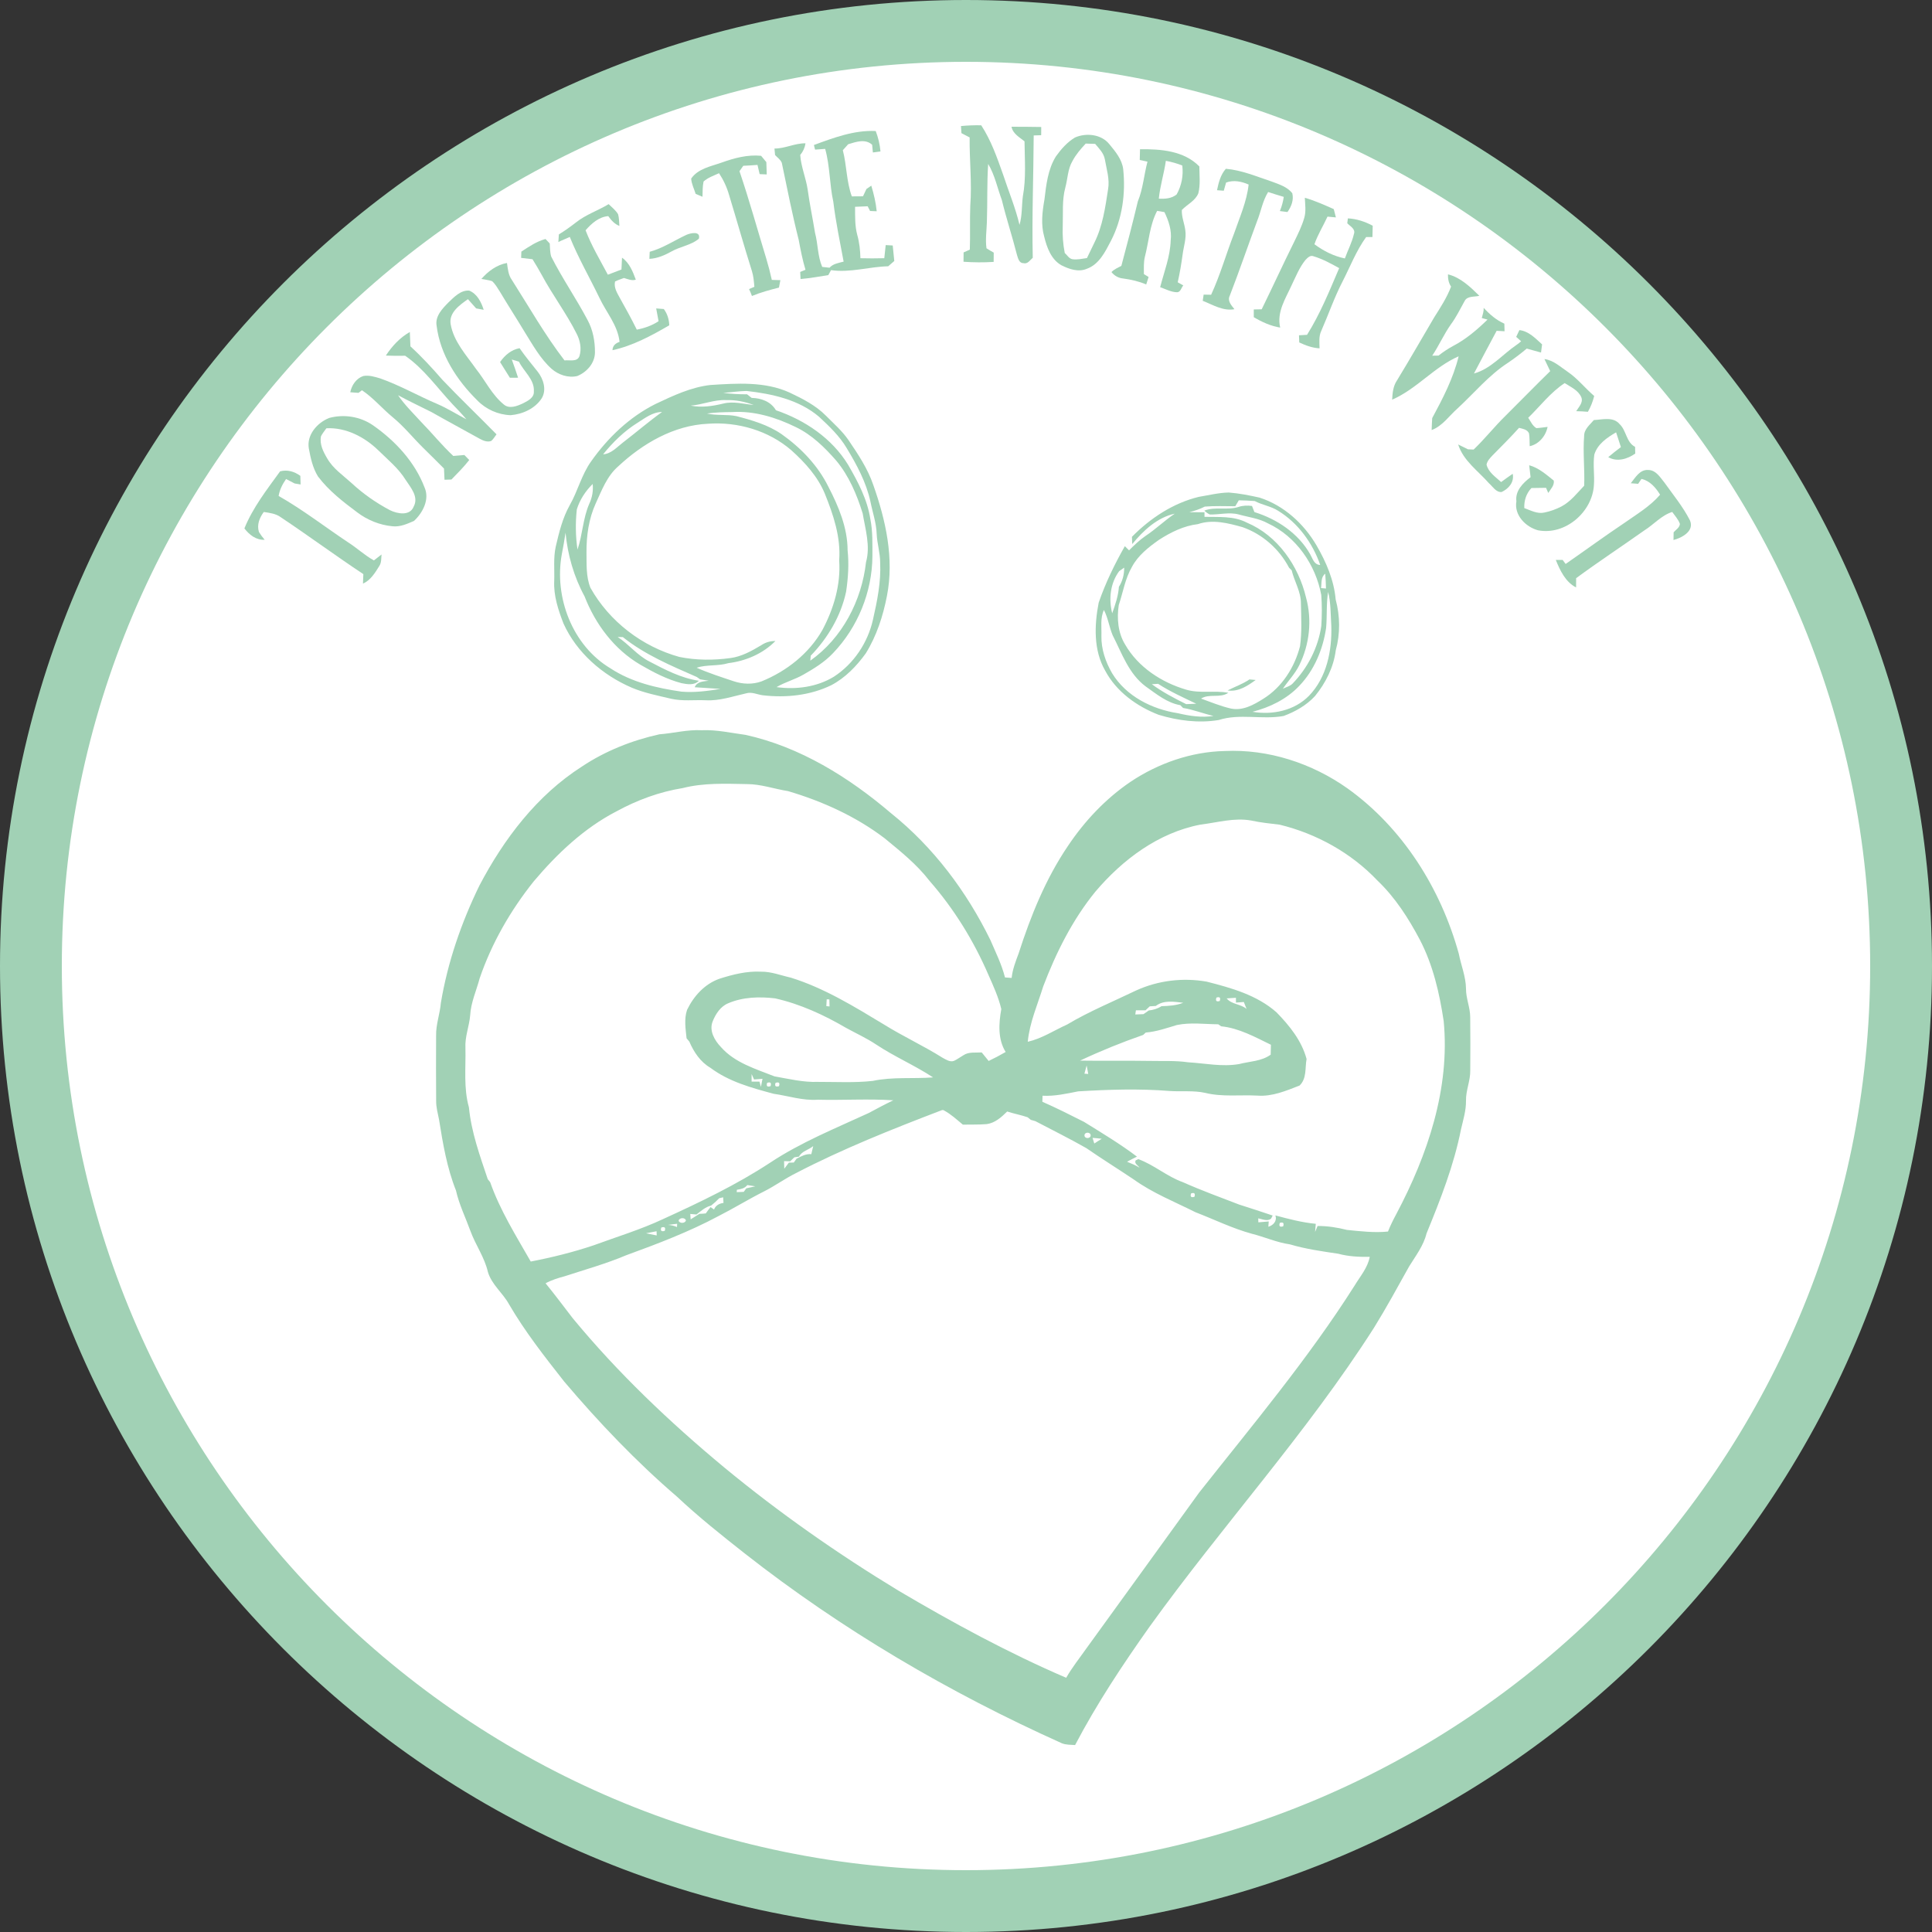 <?xml version="1.0" encoding="utf-8"?>
<!-- Generator: Adobe Illustrator 16.0.0, SVG Export Plug-In . SVG Version: 6.00 Build 0)  -->
<!DOCTYPE svg PUBLIC "-//W3C//DTD SVG 1.1//EN" "http://www.w3.org/Graphics/SVG/1.1/DTD/svg11.dtd">
<svg version="1.1" id="Layer_1" xmlns="http://www.w3.org/2000/svg" xmlns:xlink="http://www.w3.org/1999/xlink" x="0px" y="0px"
	 width="500px" height="500px" viewBox="0 0 500 500" enable-background="new 0 0 500 500" xml:space="preserve">
<rect x="0" y="0" width="500" height="500" fill="#333333" stroke="none"/>
<g>
	<path fill="#FFFFFF" d="M250,492c133.439,0,242-108.561,242-242C492,116.561,383.439,8,250,8C116.561,8,8,116.561,8,250
		C8,383.439,116.561,492,250,492L250,492z"/>
	<g>
		<defs>
			<rect id="SVGID_1_" width="500" height="500"/>
		</defs>
		<clipPath id="SVGID_2_">
			<use xlink:href="#SVGID_1_"  overflow="visible"/>
		</clipPath>
		<path clip-path="url(#SVGID_2_)" fill="none" stroke="#A1D1B5" stroke-width="16" d="M250,492c133.439,0,242-108.561,242-242
			C492,116.561,383.439,8,250,8C116.561,8,8,116.561,8,250C8,383.439,116.561,492,250,492L250,492z"/>
	</g>
	<path fill="#A1D1B5" d="M248.701,32.622c1.738-0.164,3.485-0.238,5.239-0.195c2.544,3.889,4.086,8.305,5.629,12.659
		c1.427,4.375,3.223,8.627,4.28,13.112c0.711-2.401,0.549-4.917,0.864-7.372c0.874-4.696,0.479-9.498,0.432-14.247
		c-1.311-1.071-3.022-1.958-3.364-3.778c2.559-0.016,5.124,0.037,7.688,0.063c-0.005,0.707-0.011,1.419-0.011,2.126
		c-0.647,0.021-1.295,0.042-1.937,0.063c-0.049,10.553-0.49,21.112-0.242,31.665c-0.743,0.612-1.333,1.72-2.465,1.377
		c-1.096,0.006-1.349-1.303-1.622-2.121c-1.206-4.765-2.76-9.435-3.918-14.21c-1.158-3.119-1.812-6.458-3.538-9.34
		c-0.332,5.008-0.158,10.031-0.332,15.044c-0.073,2.258-0.416,4.533-0.101,6.786c0.59,0.417,1.243,0.755,1.875,1.119
		c-0.005,0.802-0.016,1.604-0.021,2.406c-2.597,0.169-5.203,0.148-7.799-0.037c0.005-0.807,0.01-1.614,0.021-2.417
		c0.532-0.243,1.074-0.485,1.611-0.723c0.132-3.789-0.031-7.578,0.116-11.361c0.452-5.889-0.227-11.778-0.164-17.677
		c-0.711-0.37-1.422-0.739-2.122-1.103C248.78,33.846,248.738,33.234,248.701,32.622L248.701,32.622z"/>
	<path fill="#A1D1B5" d="M210.639,37.529c5.129-1.889,10.443-3.889,15.998-3.62c0.642,1.704,1.074,3.472,1.232,5.287
		c-0.658,0.084-1.316,0.174-1.969,0.264c-0.069-0.665-0.132-1.33-0.19-2c-1.811-1.625-4.186-0.734-6.208-0.127
		c-0.464,0.512-0.922,1.029-1.38,1.546c1.022,3.941,0.922,8.099,2.328,11.946c0.958-0.011,1.922-0.016,2.891-0.021
		c0.294-0.633,0.595-1.266,0.895-1.894c0.416-0.291,0.832-0.575,1.253-0.86c0.653,2.163,1.18,4.369,1.401,6.627
		c-0.574-0.026-1.148-0.047-1.717-0.074c-0.153-0.301-0.463-0.913-0.621-1.219c-1.09,0.047-2.175,0.089-3.26,0.137
		c0.021,2.427-0.079,4.896,0.564,7.266c0.558,1.963,0.768,4.005,0.821,6.042c2.059,0.058,4.118,0.047,6.177-0.005
		c0.121-1.134,0.242-2.269,0.363-3.398c0.601,0.032,1.206,0.068,1.817,0.105c0.153,1.335,0.284,2.675,0.405,4.016
		c-0.532,0.454-1.053,0.907-1.574,1.367c-4.961,0.111-9.805,1.72-14.797,0.997c-0.237,0.427-0.474,0.855-0.7,1.288
		c-2.391,0.38-4.771,0.812-7.183,1.013c-0.037-0.612-0.068-1.219-0.095-1.831c0.343-0.137,1.027-0.422,1.369-0.564
		c-0.763-2.522-1.269-5.119-1.748-7.704c-1.675-6.606-2.986-13.297-4.381-19.967c-0.321-0.844-1.159-1.367-1.743-2.021
		c-0.058-0.564-0.111-1.124-0.158-1.683c2.759,0.021,5.266-1.404,8.036-1.351c-0.174,1.119-0.632,2.153-1.369,3.013
		c0.21,3.081,1.484,5.941,1.932,8.986c0.511,3.752,1.301,7.456,1.906,11.192c0.774,2.902,0.653,6,1.849,8.791
		c0.631,0.074,1.263,0.143,1.895,0.211c0.938-1.05,2.37-1.224,3.65-1.578c-0.964-5.15-2.038-10.29-2.67-15.492
		c-0.995-4.522-0.848-9.203-2.107-13.683c-0.874,0.063-1.743,0.127-2.612,0.19C210.866,38.426,210.718,37.83,210.639,37.529
		L210.639,37.529z"/>
	<path fill="#A1D1B5" d="M278.21,35.582c2.876-1.256,6.793-0.865,8.868,1.71c1.563,1.894,3.281,3.931,3.602,6.458
		c0.669,6.321-0.227,12.886-3.165,18.568c-1.479,2.823-3.059,6.132-6.281,7.256c-2.159,0.918-4.539,0.074-6.515-0.908
		c-2.685-1.504-3.791-4.602-4.48-7.424c-0.896-3.145-0.495-6.443,0.062-9.604c0.458-3.826,0.891-7.841,2.976-11.176
		C274.624,38.584,276.204,36.779,278.21,35.582L278.21,35.582z M277.558,41.671c-1.242,2.09-1.227,4.596-1.858,6.891
		c-0.88,3.246-0.543,6.633-0.664,9.952c-0.101,2.333,0.068,4.67,0.521,6.959c0.622,0.539,1.055,1.394,1.912,1.599
		c1.279,0.216,2.564-0.116,3.833-0.285c0.622-1.334,1.28-2.649,1.917-3.973c2.149-4.295,2.828-9.123,3.549-13.819
		c0.465-2.617-0.395-5.203-0.832-7.757c-0.288-1.62-1.501-2.802-2.512-4.005c-0.815-0.021-1.632-0.042-2.442-0.074
		C279.695,38.547,278.442,39.988,277.558,41.671L277.558,41.671z"/>
	<path fill="#A1D1B5" d="M295.035,38.626c5.339-0.074,11.395,0.385,15.354,4.448c0.011,2.311,0.306,4.68-0.258,6.944
		c-0.785,1.974-2.881,2.865-4.271,4.327c-0.09,1.789,0.669,3.472,0.895,5.229c0.322,2.132-0.431,4.206-0.695,6.3
		c-0.33,2.412-0.726,4.812-1.269,7.182c0.364,0.206,1.085,0.607,1.443,0.807c-0.512,0.57-0.663,1.683-1.554,1.773
		c-1.569-0.011-2.985-0.812-4.434-1.314c1.032-4.005,2.601-7.915,2.728-12.11c0.321-2.559-0.521-5.039-1.616-7.313
		c-0.633-0.111-1.265-0.216-1.891-0.327c-1.942,3.683-2.138,7.905-3.17,11.867c-0.353,1.472-0.259,2.997-0.259,4.501
		c0.306,0.185,0.917,0.56,1.217,0.744c-0.205,0.644-0.411,1.293-0.616,1.937c-1.906-0.818-3.929-1.267-5.972-1.546
		c-1.195-0.105-2.285-0.718-3.021-1.662c0.711-0.75,1.679-1.124,2.563-1.615c1.485-5.535,2.928-11.097,4.26-16.674
		c1.354-3.288,1.59-6.87,2.496-10.284c-0.674-0.148-1.337-0.29-2.001-0.433C294.982,40.479,295.003,39.55,295.035,38.626
		L295.035,38.626z M301.722,41.618c-0.463,3.293-1.495,6.475-1.821,9.793c1.622,0.084,3.297-0.016,4.617-1.092
		c1.275-2.29,1.78-4.881,1.454-7.487C304.597,42.288,303.17,41.893,301.722,41.618L301.722,41.618z"/>
	<path fill="#A1D1B5" d="M186.817,42.056c3.254-1.171,6.656-2.074,10.152-1.736c0.448,0.549,0.901,1.092,1.359,1.636
		c0.031,1.061,0.063,2.126,0.1,3.187c-0.616-0.026-1.227-0.053-1.832-0.079c-0.19-0.792-0.38-1.588-0.559-2.385
		c-1.227,0.1-2.448,0.174-3.675,0.227c-0.332,0.47-0.659,0.934-0.985,1.398c2.543,7.477,4.634,15.091,6.94,22.642
		c0.548,1.81,1.022,3.646,1.427,5.493c0.738,0.021,1.475,0.042,2.217,0.063c-0.126,0.639-0.252,1.282-0.368,1.926
		c-2.37,0.597-4.729,1.24-6.993,2.174c-0.206-0.618-0.48-1.208-0.748-1.789c0.347-0.147,1.032-0.443,1.379-0.591
		c-0.121-1.361-0.221-2.744-0.631-4.052c-2.064-6.527-3.902-13.118-5.903-19.661c-0.569-2.021-1.459-3.931-2.612-5.683
		c-1.375,0.633-2.865,1.124-4.002,2.148c-0.274,1.298-0.242,2.628-0.279,3.947c-0.595-0.253-1.18-0.501-1.77-0.75
		c-0.405-1.308-1.074-2.575-1.158-3.952C180.656,43.618,184.036,43.048,186.817,42.056L186.817,42.056z"/>
	<path fill="#A1D1B5" d="M314.961,49.227c0.421-1.968,0.905-4,2.29-5.546c4.145,0.354,7.989,2.021,11.901,3.314
		c1.88,0.707,3.98,1.356,5.287,2.997c0.441,1.757-0.242,3.467-1.243,4.881c-0.658-0.09-1.312-0.174-1.964-0.253
		c0.489-1.177,0.82-2.406,1.006-3.667c-1.359-0.401-2.707-0.818-4.044-1.261c-1.449,2.327-1.859,5.071-2.876,7.577
		c-2.386,6.406-4.581,12.886-7.057,19.26c-0.679,1.356,0.438,2.506,1.211,3.493c-2.938,0.544-5.581-1.145-8.209-2.174
		c0.079-0.538,0.158-1.071,0.242-1.604c0.644,0.011,1.285,0.026,1.934,0.037c2.368-5.14,3.901-10.601,5.944-15.867
		c1.433-4.158,3.28-8.237,3.76-12.653c-1.854-0.812-3.87-1.235-5.828-0.517c-0.206,0.707-0.411,1.409-0.606,2.116
		C316.119,49.312,315.54,49.27,314.961,49.227L314.961,49.227z"/>
	<path fill="#A1D1B5" d="M337.688,51.185c2.586,0.744,5.034,1.841,7.488,2.934c0.18,0.712,0.363,1.43,0.553,2.147
		c-0.731-0.068-1.453-0.137-2.175-0.206c-1.095,2.401-2.517,4.644-3.381,7.15c2.359,1.741,4.987,3.086,7.878,3.672
		c0.758-2.105,1.827-4.11,2.338-6.3c0.5-1.335-0.979-2.005-1.717-2.812c0.043-0.316,0.116-0.944,0.158-1.256
		c2.265,0.116,4.424,0.839,6.425,1.899c-0.027,0.977-0.053,1.958-0.069,2.934c-0.41,0.005-1.227,0.005-1.632,0.005
		c-2.538,3.509-4.102,7.577-6.056,11.408c-2.164,4.163-3.681,8.611-5.566,12.901c-0.669,1.403-0.453,2.992-0.432,4.49
		c-1.853-0.105-3.596-0.744-5.255-1.525c-0.017-0.464-0.053-1.393-0.068-1.852c0.689-0.042,1.384-0.084,2.08-0.121
		c3.407-5.419,5.809-11.393,8.32-17.26c-2.128-1.182-4.287-2.364-6.625-3.066c-0.842-0.375-1.569,0.396-2.096,0.945
		c-1.574,1.931-2.49,4.279-3.565,6.501c-1.574,3.477-3.928,6.991-2.98,11.007c-2.453-0.401-4.713-1.435-6.835-2.691
		c-0.005-0.67-0.005-1.334,0-2c0.68-0.016,1.358-0.032,2.049-0.047c2.827-5.773,5.514-11.625,8.367-17.387
		c0.985-2.037,2.018-4.074,2.644-6.258C338.046,54.704,337.762,52.921,337.688,51.185L337.688,51.185z"/>
	<path fill="#A1D1B5" d="M149.071,57.559c2.549-2.026,5.682-3.055,8.447-4.728c0.853,0.829,1.827,1.583,2.443,2.612
		c0.279,0.981,0.253,2.011,0.337,3.019c-1.253-0.459-2.127-1.488-2.886-2.533c-2.448,0.211-4.318,1.899-5.866,3.667
		c1.543,4.021,3.75,7.709,5.766,11.498c1.169-0.459,2.344-0.908,3.523-1.346c0.032-1.023,0.079-2.042,0.142-3.061
		c1.912,1.325,2.797,3.588,3.57,5.693c-1.042,0.338-2.079-0.147-3.064-0.438c-0.779,0.285-1.569,0.549-2.312,0.913
		c-0.358,1.567,0.548,2.971,1.254,4.279c1.521,2.691,3.006,5.403,4.375,8.174c1.996-0.37,3.929-1.056,5.635-2.179
		c-0.211-1.108-0.416-2.206-0.616-3.309c0.653,0.053,1.311,0.105,1.974,0.158c0.917,1.235,1.364,2.686,1.412,4.216
		c-4.624,2.68-9.437,5.292-14.697,6.438c0.042-1.182,0.811-1.815,1.832-2.158c-0.453-4.29-3.449-7.63-5.223-11.414
		c-2.533-5.256-5.472-10.326-7.657-15.74c-0.974,0.47-1.996,0.833-2.959,1.325c0.031-0.497,0.1-1.483,0.131-1.979
		C146.175,59.723,147.644,58.667,149.071,57.559L149.071,57.559z"/>
	<path fill="#A1D1B5" d="M177.665,60.767c1.142-0.491,3.712-1.023,3.207,1.008c-2.012,1.694-4.75,1.995-6.999,3.256
		c-1.811,1.002-3.717,1.857-5.813,1.963c0.026-0.612,0.052-1.224,0.084-1.831C171.551,64.234,174.495,62.239,177.665,60.767
		L177.665,60.767z"/>
	<path fill="#A1D1B5" d="M134.927,65.115c1.975-1.288,3.944-2.644,6.251-3.261c0.363,0.385,0.726,0.77,1.095,1.161
		c0.084,1.124,0.047,2.285,0.379,3.377c2.849,5.641,6.467,10.854,9.416,16.442c1.39,2.549,1.927,5.509,1.906,8.39
		c-0.027,2.77-2.117,5.097-4.581,6.094c-2.344,0.549-4.866-0.311-6.646-1.868c-2.938-2.644-4.85-6.158-6.924-9.472
		c-2.122-3.525-4.355-6.976-6.462-10.506c-0.61-0.95-1.169-1.962-2.017-2.717c-0.895-0.301-1.853-0.375-2.759-0.564
		c1.738-1.995,3.965-3.652,6.619-4.132c0.221,1.499,0.337,3.092,1.254,4.364c4.465,7.002,8.567,14.263,13.638,20.854
		c1.29-0.174,3.265,0.485,3.86-1.098c0.611-1.931,0.19-4.058-0.727-5.82c-2.643-5.276-6.234-10.004-9.02-15.197
		c-0.753-1.388-1.564-2.733-2.396-4.074c-0.985-0.116-1.964-0.232-2.944-0.348C134.885,66.197,134.906,65.659,134.927,65.115
		L134.927,65.115z"/>
	<path fill="#A1D1B5" d="M374.733,70.999c3.27,0.812,5.781,3.261,8.119,5.551c-1.284,0.348-3.138-0.032-3.827,1.393
		c-1.139,2.021-2.134,4.126-3.529,5.994c-1.822,2.581-3.085,5.493-4.834,8.116c0.538-0.011,1.085-0.016,1.633-0.027
		c1.18-0.929,2.428-1.768,3.755-2.48c3.343-1.741,6.234-4.216,8.92-6.833c-0.374-0.105-1.122-0.306-1.489-0.412
		c0.23-0.86,0.542-1.72,0.5-2.628c1.521,1.673,3.259,3.166,5.345,4.089c0.01,0.654,0.03,1.309,0.052,1.968
		c-0.689-0.042-1.369-0.079-2.048-0.116c-1.985,3.667-3.913,7.366-5.872,11.049c4.366-1.192,7.352-4.907,10.98-7.376
		c0.437-0.274,0.842-0.618,1.227-0.971c-0.422-0.39-0.848-0.765-1.275-1.134c0.206-0.438,0.622-1.314,0.827-1.752
		c2.434,0.274,4.145,2.143,5.872,3.694c-0.101,0.707-0.189,1.409-0.273,2.116c-1.238-0.337-2.466-0.696-3.697-1.029
		c-1.564,1.319-3.196,2.56-4.893,3.704c-4.918,3.198-8.683,7.783-12.959,11.736c-2.212,1.925-3.913,4.58-6.756,5.651
		c0.026-1.034,0.079-2.063,0.143-3.098c2.749-5.097,5.466-10.315,6.84-15.988c-6.345,2.759-10.863,8.474-17.203,11.213
		c0.079-1.72,0.253-3.525,1.253-4.986c3.281-5.372,6.403-10.838,9.6-16.263c1.622-2.575,3.308-5.139,4.392-8.004
		C374.896,73.23,374.701,72.123,374.733,70.999L374.733,70.999z"/>
	<path fill="#A1D1B5" d="M116.028,78.301c1.485-1.414,3.154-3.224,5.377-3.103c2.064,0.823,3.143,2.971,3.775,4.981
		c-0.658-0.122-1.306-0.243-1.953-0.364c-0.706-0.802-1.422-1.594-2.128-2.39c-2.111,1.503-4.965,3.466-4.476,6.453
		c0.785,4.522,4.013,7.968,6.562,11.587c2.427,3.05,4.138,6.723,7.203,9.219c1.427,1.229,3.465,0.406,4.945-0.29
		c1.243-0.634,2.928-1.436,2.827-3.087c0.206-3.119-2.616-5.124-3.854-7.709c-0.621-0.19-1.238-0.375-1.854-0.554
		c0.559,1.562,1.122,3.129,1.627,4.707c-0.526,0.005-1.59,0.01-2.122,0.016c-0.863-1.346-1.701-2.707-2.543-4.063
		c1.222-1.768,2.891-3.192,5.05-3.593c1.453,2.116,3.112,4.084,4.702,6.1c1.47,1.884,2.359,4.691,1.022,6.88
		c-1.738,2.676-4.939,4.1-8.036,4.359c-3.243-0.106-6.408-1.515-8.662-3.863c-5.261-5.187-9.568-11.804-10.495-19.275
		C112.558,81.858,114.459,79.9,116.028,78.301L116.028,78.301z"/>
	<path fill="#A1D1B5" d="M99.857,92.026c1.606-2.454,3.639-4.654,6.208-6.105c0.064,1.24,0.106,2.48,0.153,3.72
		c2.954,2.696,5.661,5.646,8.283,8.659c4.566,4.802,9.363,9.376,14.002,14.11c-0.474,0.575-0.816,1.282-1.427,1.731
		c-1.032,0.332-2.069-0.117-2.959-0.607c-4.16-2.322-8.363-4.564-12.501-6.918c-2.87-1.435-5.772-2.807-8.6-4.332
		c1.717,2.522,3.913,4.654,5.967,6.902c2.827,2.886,5.365,6.052,8.33,8.812c0.953-0.085,1.912-0.164,2.87-0.243
		c0.416,0.428,0.837,0.86,1.258,1.293c-1.405,1.799-3.022,3.419-4.612,5.05c-0.448,0.01-1.343,0.042-1.791,0.058
		c-0.047-0.971-0.089-1.937-0.131-2.897c-1.764-1.784-3.555-3.541-5.34-5.303c-2.654-2.612-4.987-5.551-7.872-7.926
		c-2.754-2.258-5.045-5.044-8.015-7.034c-0.227,0.169-0.674,0.507-0.9,0.676c-0.532-0.042-1.601-0.121-2.133-0.158
		c0.369-1.832,1.553-3.594,3.37-4.201c1.485-0.28,2.98,0.206,4.397,0.623c5.092,1.799,9.8,4.501,14.755,6.612
		c2.612,1.118,5.018,2.654,7.53,3.968c-1.132-1.346-2.348-2.618-3.565-3.884c-4.002-4.274-7.409-9.187-12.275-12.563
		C103.19,92.1,101.521,92.1,99.857,92.026L99.857,92.026z"/>
	<path fill="#A1D1B5" d="M399.698,92.923c2.364,0.311,4.107,2.021,6.009,3.292c2.585,1.752,4.512,4.248,6.871,6.269
		c-0.358,1.435-0.896,2.807-1.632,4.089c-1.012-0.095-2.018-0.137-3.023-0.158c0.638-1.098,1.875-2.206,1.317-3.61
		c-0.79-1.82-2.744-2.648-4.303-3.662c-3.671,2.412-6.324,5.952-9.437,8.98c0.638,0.924,1.101,2.09,2.112,2.676
		c0.969-0.043,1.932-0.217,2.901-0.322c-0.453,2.337-2.254,4.501-4.629,4.997c-0.053-1.103,0.005-2.211-0.174-3.304
		c-0.432-1.05-1.632-1.176-2.58-1.445c-2.212,2.464-4.565,4.791-6.883,7.149c-0.642,0.692-1.358,1.409-1.532,2.375
		c0.485,2,2.35,3.187,3.776,4.506c0.983-0.728,1.979-1.446,2.996-2.137c0.441,2.169-1.032,3.852-2.875,4.717
		c-1.464,0.101-2.271-1.403-3.244-2.242c-2.817-3.213-6.656-5.831-7.999-10.068c0.837,0.412,1.696,0.823,2.533,1.256
		c0.483,0.021,0.979,0.042,1.474,0.063c2.918-2.786,5.408-5.973,8.294-8.785c3.855-3.821,7.635-7.72,11.522-11.509
		C400.704,95.007,400.177,93.968,399.698,92.923L399.698,92.923z"/>
	<path fill="#A1D1B5" d="M183.857,99.635c6.841-0.422,14.107-0.965,20.521,1.974c3.349,1.588,6.741,3.308,9.379,5.978
		c2.001,2.032,4.191,3.915,5.813,6.284c2.491,3.663,4.987,7.393,6.43,11.62c3.233,9.128,5.445,19.038,3.544,28.71
		c-1.001,5.203-2.681,10.374-5.482,14.891c-2.375,3.292-5.298,6.326-8.915,8.231c-5.482,2.665-11.743,3.313-17.746,2.612
		c-1.443-0.19-2.875-0.955-4.339-0.49c-3.423,0.765-6.819,1.973-10.374,1.783c-3.017-0.132-6.092,0.285-9.062-0.406
		c-3.423-0.818-6.904-1.483-10.153-2.865c-7.551-3.256-14.202-9.013-17.64-16.585c-1.354-3.509-2.586-7.197-2.401-11.007
		c0.105-2.976-0.253-5.994,0.4-8.928c0.853-3.657,1.753-7.361,3.596-10.664c2.101-3.668,3.07-7.894,5.545-11.356
		c4.323-6.126,9.921-11.492,16.667-14.864C174.174,102.411,178.813,100.205,183.857,99.635L183.857,99.635z M187.159,101.672
		c2.043,0.264,4.107,0.39,6.172,0.369c0.395,0.312,0.795,0.623,1.195,0.934c2.491,0.058,4.966,0.95,6.287,3.198
		c7.51,2.559,14.487,7.255,18.683,14.126c2.539,4.379,4.982,8.98,5.751,14.051c0.637,3.166,0.526,6.406,0.532,9.619
		c-0.069,9.256-3.797,18.4-10.2,25.075c-2.175,2.306-4.903,3.979-7.636,5.536c-2.227,1.287-4.755,1.931-6.977,3.245
		c5.071,0.691,10.437,0,14.855-2.702c5.129-3.34,8.762-8.781,10.1-14.748c1.095-4.839,2.106-9.778,1.864-14.764
		c0.005-2.512-0.79-4.929-0.9-7.43c-0.095-2.87-1.07-5.593-1.622-8.384c-1.085-4.976-3.523-9.504-6.14-13.825
		c-1.859-3.14-4.529-5.673-7.178-8.132c-5.208-4.416-12.122-5.915-18.73-6.659C191.187,101.218,189.181,101.54,187.159,101.672
		L187.159,101.672z M178.744,104.97c2.812,0.575,5.661,0.142,8.42-0.523c2.623-0.664,5.277,0.095,7.894,0.37
		c-2.27-0.876-4.681-1.351-7.12-1.272C184.79,103.382,181.851,104.748,178.744,104.97L178.744,104.97z M165.011,109.402
		c-3.444,2.153-6.382,5.024-8.926,8.174c2.128-0.148,3.55-1.847,5.135-3.056c3.396-2.596,6.635-5.403,10.115-7.899
		C168.913,106.621,166.965,108.178,165.011,109.402L165.011,109.402z M182.967,107.017c2.502,0.591,5.098,0.164,7.604,0.675
		c4.05,1.051,8.168,2.248,11.664,4.639c4.992,3.519,9.379,8.073,12.122,13.577c2.649,5.113,4.987,10.643,5.003,16.5
		c0.379,3.567,0.142,7.165-0.385,10.701c-1.327,6.268-4.728,12.009-9.157,16.584c-0.026,0.322-0.084,0.961-0.111,1.283
		c8.268-5.831,13.297-15.519,14.418-25.487c1.174-4.211-0.174-8.474-0.869-12.637c-1.511-4.855-3.544-9.688-6.824-13.625
		c-2.996-3.435-6.34-6.722-10.495-8.706c-5.087-2.485-10.716-4.237-16.429-3.879C187.322,106.669,185.132,106.711,182.967,107.017
		L182.967,107.017z M159.993,120.694c-2.907,2.512-4.26,6.206-5.824,9.604c-1.801,3.957-2.412,8.332-2.386,12.653
		c0.048,3.061-0.147,6.258,1.017,9.161c4.891,8.732,13.406,15.238,23.022,17.903c4.333,0.876,8.831,0.897,13.206,0.29
		c2.907-0.38,5.503-1.846,7.984-3.324c1.084-0.739,2.348-1.108,3.659-1.087c-3.217,3.277-7.64,5.166-12.153,5.725
		c-2.696,0.818-5.561,0.327-8.236,1.187c3.133,1.388,6.403,2.433,9.647,3.515c2.301,0.765,4.85,0.855,7.151,0.021
		c6.477-2.628,12.29-7.192,15.771-13.329c2.917-5.498,4.766-11.698,4.329-17.972c0.452-6.005-1.496-11.788-3.713-17.271
		c-1.838-4.443-5.129-8.062-8.657-11.234c-5.887-5.097-13.87-7.424-21.579-6.87C174.395,110.067,166.328,114.774,159.993,120.694
		L159.993,120.694z M149.277,131.844c-0.374,3.44-0.327,6.954,0.179,10.384c1.316-3.852,1.395-8.052,3.033-11.819
		c0.763-1.61,1.085-3.377,0.895-5.156C151.531,127.084,150.035,129.343,149.277,131.844L149.277,131.844z M146.359,137.854
		c-0.279,1.868-0.589,3.736-0.963,5.588c-2.028,11.113,2.727,23.634,12.59,29.523c5.482,3.609,11.975,5.108,18.378,6.031
		c3.386,0.295,6.772-0.174,10.116-0.707c-2.233-0.179-4.466-0.253-6.693-0.433c0.627-1.519,2.248-1.488,3.617-1.683
		c-0.747-0.111-1.495-0.237-2.232-0.369c-0.206-0.148-0.622-0.449-0.832-0.597c-6.619-2.907-13.449-5.762-19.136-10.321
		c-0.453-0.01-0.901-0.026-1.348-0.037c2.912,1.895,5.065,4.765,8.204,6.343c4.055,2.121,8.214,4.311,12.801,4.986
		c-1.169,1.256-3.012,0.913-4.497,0.623c-3.781-0.992-7.277-2.823-10.642-4.775c-6.73-3.926-11.637-10.48-14.434-17.682
		C148.518,149.252,146.907,143.621,146.359,137.854L146.359,137.854z"/>
	<path fill="#A1D1B5" d="M85.192,108.167c3.823-1.039,8.056-0.369,11.332,1.895c5.776,4.031,10.822,9.456,13.365,16.125
		c1.338,3.077-0.474,6.517-2.748,8.627c-1.759,0.761-3.592,1.605-5.566,1.383c-3.297-0.306-6.488-1.599-9.126-3.599
		c-3.675-2.749-7.377-5.598-10.158-9.297c-1.343-2.169-1.906-4.739-2.364-7.219C79.31,112.558,82.111,109.386,85.192,108.167
		L85.192,108.167z M84.47,110.837c-0.484,0.665-1,1.309-1.39,2.037c-0.437,2.058,0.584,4.053,1.606,5.773
		c1.522,2.665,4.128,4.39,6.345,6.411c2.965,2.76,6.33,5.092,9.9,6.986c1.917,0.934,5.14,1.562,6.13-0.939
		c1.353-2.522-0.748-4.881-2.059-6.881c-1.849-3.002-4.603-5.234-7.088-7.672C94.359,113.096,89.525,110.574,84.47,110.837
		L84.47,110.837z"/>
	<path fill="#A1D1B5" d="M412.489,108.706c2.195-0.101,4.997-0.934,6.645,1.034c1.812,1.683,1.696,4.701,4.024,5.91
		c0.01,0.575,0.021,1.15,0.042,1.73c-2.001,1.425-4.72,2.248-6.988,0.929c1.058-0.902,2.159-1.762,3.275-2.601
		c-0.405-1.277-0.816-2.554-1.242-3.82c-2.328,1.345-4.814,3.044-5.635,5.751c-0.385,2.617,0.089,5.266-0.105,7.899
		c-0.406,6.997-7.44,13.055-14.455,11.704c-3.217-0.866-6.24-3.926-5.612-7.498c-0.349-2.728,1.705-4.755,3.675-6.253
		c-0.126-1.029-0.253-2.058-0.358-3.082c2.464,0.66,4.408,2.412,6.361,3.968c0.189,1.277-0.827,2.201-1.428,3.198
		c-0.199-0.443-0.389-0.887-0.578-1.33c-1.265,0.021-2.522,0.042-3.781,0.058c-1.337,1.42-1.927,3.246-1.843,5.188
		c1.658,0.591,3.359,1.567,5.187,1.156c1.527-0.311,3.018-0.844,4.408-1.567c2.395-1.256,4.059-3.462,5.902-5.377
		c0.169-4.29-0.358-8.58-0.011-12.865C409.951,111.064,411.462,109.94,412.489,108.706L412.489,108.706z"/>
	<path fill="#A1D1B5" d="M72.49,121.982c1.885-0.501,3.702,0.047,5.24,1.171c0.016,0.739,0.037,1.483,0.063,2.227
		c-0.511-0.09-1.027-0.179-1.538-0.259c-0.742-0.385-1.485-0.765-2.222-1.15c-0.916,1.33-1.674,2.77-1.922,4.385
		c6.266,3.556,11.964,7.994,17.951,11.983c2.312,1.462,4.308,3.377,6.708,4.696c0.648-0.522,1.306-1.034,1.97-1.54
		c-0.095,0.997,0.005,2.084-0.563,2.965c-1.106,1.768-2.249,3.704-4.239,4.58c0.026-0.823,0.058-1.641,0.095-2.459
		c-7.193-4.765-14.133-9.899-21.316-14.685c-1.285-0.971-2.912-1.166-4.455-1.393c-1.106,1.509-1.833,3.288-1.253,5.171
		c0.437,0.713,0.932,1.388,1.49,2.021c-2.238,0.106-3.96-1.277-5.25-2.939C65.445,131.332,69.094,126.683,72.49,121.982
		L72.49,121.982z"/>
	<path fill="#A1D1B5" d="M422.046,125.063c1.169-1.451,2.323-3.561,4.476-3.435c2.018-0.01,3.135,1.921,4.261,3.298
		c2.265,3.182,4.782,6.232,6.562,9.725c1.242,2.775-2.049,4.533-4.245,5.103c-0.005-0.671,0.012-1.33,0.032-1.995
		c0.579-0.67,1.548-1.192,1.627-2.174c-0.405-1.171-1.295-2.095-1.99-3.092c-2.822,0.892-4.761,3.245-7.209,4.775
		c-5.865,4.148-11.875,8.105-17.656,12.363c-0.005,0.797-0.011,1.599-0.016,2.396c-2.728-1.388-4.149-4.39-5.245-7.113
		c0.442,0,1.327-0.01,1.77-0.01c0.253,0.348,0.511,0.696,0.773,1.05c5.082-3.531,10.079-7.187,15.225-10.633
		c3.196-2.258,6.64-4.279,9.22-7.292c-1.137-1.842-2.617-3.588-4.823-4.084c-0.211,0.316-0.637,0.949-0.853,1.266
		C423.479,125.174,422.526,125.1,422.046,125.063L422.046,125.063z"/>
	<path fill="#A1D1B5" d="M310.237,128.588c2.574-0.422,5.145-1.076,7.767-1.124c2.687,0.206,5.345,0.728,7.973,1.319
		c6.276,2.021,11.442,6.728,14.744,12.379c2.491,4.295,4.519,8.986,4.95,13.984c1.148,4.289,1.211,8.854,0.026,13.144
		c-0.547,4.379-2.606,8.448-5.366,11.841c-2.195,2.39-5.118,4.057-8.135,5.165c-5.557,1.019-11.354-0.707-16.805,1.05
		c-5.201,0.85-10.53,0.164-15.55-1.361c-5.649-2.19-10.91-5.968-13.816-11.408c-3.055-5.293-2.817-11.799-1.686-17.608
		c1.748-5.076,4.118-9.957,6.772-14.622c0.272,0.269,0.815,0.813,1.084,1.082c1.333-1.325,2.69-2.639,4.238-3.71
		c2.665-1.757,4.956-4.01,7.61-5.788c-4.534,0.981-8.157,4.379-11.021,7.873c-0.032-0.623-0.059-1.251-0.079-1.874
		C297.715,134.097,303.597,130.203,310.237,128.588L310.237,128.588z M319.689,131.015c-2.634-0.015-5.267-0.111-7.889,0.09
		c-1.264,0.654-2.622,1.092-3.997,1.451c1.307,0,2.612,0.016,3.923,0.021c0,0.296-0.005,0.887-0.005,1.182
		c3.67,0.09,7.583-0.269,10.948,1.488c7.983,3.351,13.386,11.171,15.344,19.434c1.585,5.799,0.896,12.152-1.785,17.519
		c-1.1,2.221-2.849,4.005-4.223,6.042c0.832-0.407,1.806-0.634,2.491-1.304c3.928-4.063,6.645-9.329,7.456-14.943
		c0.179-2.665,0.189-5.351-0.01-8.01c-1.448-7.831-6.498-15.144-13.798-18.537c-2.333-1.298-5.022-1.594-7.561-2.306
		c-2.475-0.665-5.013,0.089-7.515,0c-0.517-0.264-0.979-0.596-1.391-0.997c2.865-1.103,5.987-0.006,8.878-0.956
		c1.116-0.374,2.296-0.406,3.46-0.248c0.205,0.528,0.416,1.056,0.627,1.583c5.882,1.826,11.348,5.483,14.434,10.923
		c0.658,1.124,0.979,2.718,2.596,2.76c-1.979-5.672-5.718-10.833-10.863-13.999c-1.869-1.208-4.139-1.493-6.082-2.538
		c-1.375-0.111-2.754-0.158-4.129-0.19C320.295,129.992,319.99,130.503,319.689,131.015L319.689,131.015z M310.021,135.643
		c-3.665,0.428-7.015,2.1-10.079,4.068c-2.706,1.911-5.439,4.042-7.015,7.034c-1.758,3.034-2.285,6.554-3.391,9.836
		c-0.526,3.435-0.216,7.181,1.633,10.205c3.38,5.878,9.41,9.815,15.813,11.698c3.554,1.056,7.298,0.137,10.91,0.813
		c-2.158,1.462-4.929,0.137-7.066,1.498c2.549,0.913,5.071,1.963,7.714,2.575c3.07,0.644,5.909-0.955,8.405-2.527
		c4.844-2.997,8.093-8.147,9.499-13.598c0.511-3.667,0.306-7.398,0.231-11.091c0.017-3.045-1.701-5.663-2.386-8.549
		c-0.168-0.169-0.51-0.501-0.679-0.67c-2.522-4.839-6.898-8.706-12.048-10.506C317.846,135.384,313.812,134.34,310.021,135.643
		L310.021,135.643z M289.648,147.811c-2.312,3.103-2.749,7.213-1.812,10.907c0.795-2.232,1.575-4.485,1.738-6.865
		c0.964-1.478,1.369-3.203,1.369-4.955C290.617,147.125,289.969,147.579,289.648,147.811L289.648,147.811z M341.88,152.191
		c0.321,0.031,0.963,0.084,1.284,0.116c-0.036-1.282-0.089-2.559-0.2-3.831C341.78,149.373,342.085,150.924,341.88,152.191
		L341.88,152.191z M343.717,153.188c-0.5,3.076-0.247,6.195-0.516,9.287c-0.806,5.546-3.064,10.986-6.982,15.059
		c-3.228,3.399-7.578,5.525-12.075,6.675c5.15,0.887,10.854-0.295,14.603-4.121c4.618-4.754,6.009-11.746,5.788-18.172
		C344.349,159.003,344.444,156.037,343.717,153.188L343.717,153.188z M285.045,164.585c-0.073,3.399,1.08,6.723,2.76,9.641
		c3.633,5.968,10.331,9.324,17.062,10.358c3.012,0.712,6.103,1.182,9.2,0.702c-2.66-0.597-5.193-1.641-7.89-2.063
		c-0.179-0.18-0.525-0.539-0.705-0.718c-3.434-0.596-6.204-2.902-8.973-4.855c-4.376-3.255-6.156-8.579-8.547-13.244
		c-0.89-2.137-1.186-4.475-2.259-6.543C284.703,159.963,285.124,162.343,285.045,164.585L285.045,164.585z M298.094,177.075
		c2.771,2.042,5.814,3.625,8.89,5.156c0.863-0.037,1.731-0.069,2.606-0.106c-3.339-1.609-6.751-3.124-9.869-5.15
		C299.174,177.001,298.637,177.038,298.094,177.075L298.094,177.075z"/>
	<path fill="#A1D1B5" d="M317.688,178.685c1.881-0.955,3.908-1.647,5.673-2.855c0.399,0.037,1.206,0.111,1.605,0.148
		C322.828,177.534,320.474,179.102,317.688,178.685L317.688,178.685z"/>
	<path fill="#A1D1B5" d="M170.635,190.04c3.675-0.274,7.288-1.261,10.995-1.055c3.818-0.174,7.551,0.702,11.311,1.198
		c14.133,3.113,26.75,10.98,37.661,20.278c10.948,8.764,19.557,20.246,25.708,32.815c1.369,3.182,2.923,6.306,3.781,9.683
		c0.433,0.032,1.29,0.096,1.722,0.132c0.227-2.211,1.037-4.28,1.807-6.343c3.133-9.735,7.014-19.354,12.785-27.85
		c4.312-6.443,9.731-12.189,16.15-16.553c7.193-4.817,15.744-7.799,24.412-7.983c11.279-0.533,22.569,3.171,31.753,9.666
		c14.308,10.227,24.16,25.946,28.814,42.794c0.59,3.018,1.828,5.926,1.865,9.044c-0.022,2.512,1.084,4.86,1.089,7.372
		c0.059,4.591,0.043,9.176,0.011,13.767c0.063,2.681-1.164,5.187-1.1,7.867c0.035,2.528-0.728,4.95-1.291,7.382
		c-1.837,9.318-5.329,18.205-8.921,26.953c-0.783,3.214-2.832,5.826-4.528,8.586c-2.964,5.312-5.871,10.664-9.078,15.84
		c-17.382,27.238-39.241,51.178-58.077,77.361c-6.972,9.841-13.659,19.93-19.272,30.626c-1.148-0.085-2.349-0.026-3.428-0.464
		c-29.152-13.092-56.935-29.393-82.1-49.147c-5.971-4.702-11.932-9.44-17.472-14.647c-10.563-9.076-20.21-19.182-29.21-29.803
		c-5.07-6.438-10.147-12.918-14.291-20.015c-1.606-2.944-4.508-5.092-5.471-8.39c-0.864-3.758-3.165-6.918-4.487-10.502
		c-1.274-3.519-2.949-6.906-3.775-10.573c-2.328-5.853-3.386-12.115-4.371-18.306c-0.326-1.619-0.774-3.233-0.753-4.896
		c-0.047-5.63-0.037-11.266-0.011-16.895c-0.057-2.871,0.996-5.594,1.233-8.438c1.769-10.542,5.292-20.763,9.973-30.356
		c6.335-12.084,14.918-23.392,26.524-30.8C156.659,194.34,163.542,191.613,170.635,190.04L170.635,190.04z M176.706,203.949
		c-6.024,0.971-11.821,3.108-17.172,6.032c-8.388,4.342-15.349,10.949-21.405,18.114c-5.993,7.504-10.874,15.978-13.991,25.087
		c-0.838,3.17-2.265,6.221-2.454,9.533c-0.227,2.855-1.401,5.578-1.232,8.48c0.121,5.129-0.511,10.385,0.905,15.387
		c0.616,6.416,2.833,12.511,4.871,18.584c0.158,0.189,0.469,0.575,0.622,0.771c2.559,7.297,6.692,13.871,10.505,20.547
		c5.508-1.062,10.958-2.412,16.282-4.2c6.024-2.212,12.19-4.074,18.014-6.812c9.452-4.318,18.878-8.818,27.593-14.527
		c7.983-5.309,16.919-8.902,25.587-12.902c2.101-1.134,4.207-2.253,6.361-3.287c-6.504-0.427-13.023,0.016-19.531-0.152
		c-3.902,0.285-7.641-0.992-11.459-1.537c-5.692-1.534-11.574-3.127-16.36-6.731c-2.586-1.504-4.287-4.079-5.445-6.771
		c-0.179-0.217-0.532-0.639-0.711-0.85c-0.253-2.443-0.679-4.992,0.131-7.371c1.722-3.566,4.571-6.712,8.384-8.047
		c3.454-1.104,7.066-2.016,10.726-1.826c2.675-0.048,5.182,0.977,7.751,1.547c8.626,2.69,16.377,7.465,24.071,12.109
		c4.944,3.082,10.263,5.52,15.197,8.627c0.89,0.465,1.874,1.172,2.933,0.803c0.863-0.396,1.616-0.981,2.438-1.451
		c1.39-0.955,3.166-0.623,4.75-0.739c0.601,0.733,1.2,1.467,1.796,2.206c1.501-0.713,2.97-1.483,4.401-2.322
		c-2.068-3.324-1.79-7.408-1.126-11.107c-0.731-3.08-2.054-5.973-3.334-8.854c-3.812-8.833-8.93-17.118-15.27-24.357
		c-3.271-4.253-7.499-7.615-11.612-11.002c-7.43-5.646-16.055-9.551-24.965-12.189c-3.581-0.565-7.056-1.831-10.711-1.82
		C187.728,202.815,182.099,202.577,176.706,203.949L176.706,203.949z M310.701,213.405c-10.901,2.084-20.174,9.05-27.23,17.371
		c-5.924,7.276-10.163,15.772-13.49,24.51c-1.46,4.728-3.523,9.35-3.997,14.325c3.659-0.838,6.818-2.949,10.204-4.475
		c5.709-3.408,11.87-5.925,17.847-8.806c5.677-2.591,12.101-3.362,18.235-2.285c6.398,1.625,13.043,3.478,18.1,7.957
		c3.358,3.446,6.497,7.319,7.771,12.063c-0.432,2.353,0.084,5.06-1.821,6.879c-3.486,1.347-7.072,2.893-10.896,2.598
		c-4.508-0.238-9.1,0.391-13.527-0.708c-3.013-0.664-6.114-0.278-9.163-0.485c-7.889-0.633-15.823-0.379-23.713,0.096
		c-3.037,0.601-6.081,1.293-9.208,1.129c-0.022,0.517-0.037,1.033-0.054,1.557c3.654,1.614,7.235,3.408,10.795,5.213
		c4.634,2.881,9.331,5.694,13.691,8.991c-0.864,0.423-1.717,0.854-2.56,1.325c1.105,0.443,2.212,0.912,3.238,1.541
		c-0.39-0.602-1.453-1.066-1.011-1.895c0.169-0.084,0.506-0.242,0.679-0.322c4.061,1.468,7.42,4.496,11.518,5.957
		c4.78,2.133,9.698,3.916,14.581,5.8c2.905,0.901,5.786,1.884,8.678,2.839c-0.105,0.199-0.312,0.596-0.416,0.796
		c-0.98,0.797-2.243,0.127-3.323-0.067c0.011,0.258,0.021,0.775,0.032,1.033c0.89-0.084,1.785-0.169,2.685-0.236
		c-0.025,0.343-0.074,1.033-0.1,1.377c1.248-0.364,2.344-1.478,1.812-2.935c3.438,0.925,6.903,1.836,10.463,2.175
		c-0.047,0.527-0.137,1.582-0.179,2.11c0.211-0.522,0.427-1.034,0.648-1.546c2.574-0.016,5.123,0.385,7.613,1.018
		c3.518,0.348,7.072,0.781,10.605,0.418c0.627-1.584,1.39-3.109,2.196-4.602c8.057-15.225,13.891-32.404,12.222-49.844
		c-1.09-7.267-2.759-14.537-6.182-21.09c-2.934-5.551-6.388-10.944-10.958-15.297c-6.798-7.161-15.762-12.137-25.318-14.464
		c-2.465-0.295-4.934-0.538-7.356-1.071C319.394,211.558,315.05,212.883,310.701,213.405L310.701,213.405z M188.439,259.654
		c-1.975,0.818-3.218,2.744-3.992,4.66c-0.99,2.416,0.49,4.959,2.143,6.674c3.592,4.08,8.968,5.637,13.844,7.572
		c3.707,0.655,7.42,1.567,11.216,1.431c4.734-0.011,9.5,0.269,14.218-0.253c5.134-1.092,10.416-0.508,15.613-0.908
		c-4.755-3.123-10.015-5.371-14.755-8.521c-2.464-1.646-5.165-2.865-7.751-4.289c-5.74-3.352-11.869-6.18-18.372-7.642
		C196.537,257.898,192.251,258.009,188.439,259.654L188.439,259.654z M314.818,258.167c-0.301,0.851-0.016,1.149,0.848,0.892
		C315.956,258.199,315.671,257.902,314.818,258.167L314.818,258.167z M317.457,258.383c1.311,1.61,3.628,1.404,5.155,2.729
		c-0.242-0.602-0.485-1.197-0.711-1.795c-0.686,0.049-1.364,0.102-2.038,0.154c0-0.312-0.005-0.935-0.005-1.246
		C319.057,258.273,318.252,258.32,317.457,258.383L317.457,258.383z M213.952,258.621c-0.037,0.58-0.069,1.171-0.1,1.762
		c0.205,0.021,0.621,0.064,0.831,0.09c-0.015-0.611-0.031-1.224-0.042-1.83C214.468,258.637,214.125,258.626,213.952,258.621
		L213.952,258.621z M299.131,260.336c-0.394,0.025-1.184,0.079-1.579,0.105c-0.369,0.338-0.731,0.681-1.09,1.023
		c-0.838,0-1.664,0.005-2.491,0.01c-0.042,0.271-0.121,0.809-0.158,1.072c0.706-0.031,1.411-0.064,2.128-0.09
		c0.442-0.322,0.89-0.639,1.348-0.943c1.17-0.133,2.312-0.461,3.302-1.115c1.906-0.058,3.828-0.168,5.624-0.881
		C303.855,259.243,301.159,258.764,299.131,260.336L299.131,260.336z M296.515,267.223c-0.169,0.152-0.496,0.463-0.664,0.616
		c-5.555,1.931-11.011,4.142-16.329,6.649c5.997,0.095,11.99-0.027,17.988,0.074c3.322,0.078,6.666-0.123,9.968,0.357
		c4.392,0.26,8.805,1.225,13.201,0.459c2.754-0.717,5.772-0.695,8.173-2.427c0.011-0.86,0.031-1.716,0.059-2.57
		c-4.113-1.993-8.246-4.305-12.87-4.774c-0.195-0.133-0.574-0.391-0.763-0.522c-3.561-0.026-7.184-0.538-10.701,0.19
		C301.923,266.066,299.295,267,296.515,267.223L296.515,267.223z M280.648,277.87c0.247,0.016,0.742,0.048,0.99,0.063
		c-0.143-0.733-0.279-1.468-0.416-2.195C281.028,276.451,280.833,277.152,280.648,277.87L280.648,277.87z M194.515,277.954
		c0,0.649,0,1.31,0,1.969c0.68-0.011,1.364-0.011,2.049-0.006c0.089,0.343,0.268,1.028,0.358,1.372
		c0.137-0.701,0.274-1.403,0.416-2.1c-0.732,0.058-1.464,0.115-2.191,0.18C194.937,278.895,194.726,278.419,194.515,277.954
		L194.515,277.954z M198.533,280.238c-0.268,0.855,0.032,1.141,0.895,0.855C199.686,280.234,199.392,279.949,198.533,280.238
		L198.533,280.238z M200.719,280.234c-0.29,0.834,0.005,1.123,0.884,0.865C201.888,280.255,201.593,279.965,200.719,280.234
		L200.719,280.234z M243.593,287.368c-12.765,4.886-25.513,9.946-37.656,16.263c-2.822,1.403-5.376,3.277-8.188,4.696
		c-3.992,2.005-7.794,4.353-11.77,6.379c-7.667,4.101-15.802,7.187-23.954,10.163c-5.171,2.186-10.579,3.689-15.908,5.43
		c-1.69,0.454-3.375,0.971-4.923,1.814c2.406,2.935,4.67,5.984,6.988,8.992c11.711,14.199,25.107,26.927,39.251,38.668
		c14.228,11.746,29.378,22.356,45.144,31.918c14.023,8.289,28.383,16.078,43.348,22.516c1.574-2.739,3.549-5.203,5.361-7.778
		c9.705-13.35,19.341-26.758,29.03-40.122c13.839-17.52,28.246-34.668,40.23-53.56c1.448-2.416,3.412-4.627,3.949-7.478
		c-2.743,0.043-5.492-0.078-8.151-0.802c-4.202-0.622-8.425-1.213-12.512-2.427c-3.401-0.48-6.54-1.916-9.852-2.744
		c-5.039-1.377-9.736-3.704-14.598-5.576c-5.382-2.703-11.042-4.939-15.961-8.47c-4.081-2.739-8.251-5.33-12.29-8.121
		c-4.317-2.459-8.783-4.665-13.18-6.976c-0.295-0.084-0.885-0.254-1.18-0.338c-0.205-0.168-0.621-0.502-0.827-0.67
		c-1.737-0.592-3.549-0.918-5.287-1.488c-1.469,1.457-3.138,2.966-5.266,3.256c-2.064,0.186-4.139,0.09-6.208,0.143
		c-1.548-1.287-3.043-2.676-4.818-3.641C244.146,287.221,243.835,287.252,243.593,287.368L243.593,287.368z M280.659,293.827
		c-0.005,0.928,1.563,0.928,1.605,0.021C282.26,292.914,280.685,292.902,280.659,293.827L280.659,293.827z M282.75,294.48
		c0.11,0.364,0.342,1.098,0.452,1.463c0.632-0.428,1.28-0.834,1.933-1.226C284.34,294.613,283.539,294.534,282.75,294.48
		L282.75,294.48z M206.78,299.335c-0.301,0.048-0.906,0.138-1.206,0.181c-0.364,0.338-0.722,0.686-1.08,1.033
		c-0.395-0.01-1.185-0.037-1.58-0.047c0.016,0.648,0.037,1.303,0.058,1.963c0.4-0.527,0.79-1.066,1.196-1.589
		c0.31,0,0.942-0.005,1.258-0.005c0.179-0.253,0.543-0.755,0.727-1.008c1.185-0.607,2.422-1.303,3.812-1.166
		c0.158-0.696,0.322-1.398,0.495-2.09C209.281,297.609,207.543,297.863,206.78,299.335L206.78,299.335z M193.399,306.697
		c-0.653,0.875-1.696,1.049-2.696,1.218c-0.01,0.153-0.032,0.459-0.042,0.612c0.605-0.031,1.211-0.053,1.816-0.073
		c0.169-0.228,0.495-0.681,0.664-0.913c0.779-0.174,1.559-0.35,2.343-0.523C194.779,306.893,194.094,306.797,193.399,306.697
		L193.399,306.697z M308.242,308.859c-0.265,0.861,0.031,1.146,0.889,0.861C309.384,308.855,309.089,308.57,308.242,308.859
		L308.242,308.859z M184.042,311.999c-1.485,0.358-2.623,1.399-3.792,2.312c-0.4-0.037-1.206-0.105-1.606-0.143
		c0.021,0.348,0.074,1.05,0.1,1.398c0.753-0.485,1.501-0.965,2.265-1.43c0.547-0.006,1.095-0.037,1.648-0.105
		c0.395-0.559,0.8-1.113,1.232-1.641c0.226,0.157,0.679,0.475,0.906,0.633c0.395-1.061,1.374-1.572,2.448-1.709
		c-0.037-0.486-0.063-0.972-0.094-1.453c-0.253,0.064-0.769,0.186-1.022,0.244C185.474,310.786,184.784,311.424,184.042,311.999
		L184.042,311.999z M175.627,315.92c0.231,0.775,1.727,0.719,1.885-0.084C177.291,315.018,175.785,315.102,175.627,315.92
		L175.627,315.92z M172.862,317.002c0.806,0.042,1.596,0.227,2.344,0.555c0.01-0.218,0.031-0.64,0.042-0.851
		C174.453,316.796,173.652,316.896,172.862,317.002L172.862,317.002z M331.216,316.484c-0.284,0.85,0.005,1.146,0.869,0.887
		C332.364,316.511,332.074,316.216,331.216,316.484L331.216,316.484z M171.151,317.677c-0.29,0.839,0.01,1.13,0.885,0.865
		C172.315,317.697,172.02,317.408,171.151,317.677L171.151,317.677z M167.196,319.171c0.916,0.185,1.838,0.369,2.759,0.56
		c-0.01-0.27-0.031-0.813-0.036-1.088C169.008,318.812,168.097,318.98,167.196,319.171L167.196,319.171z"/>
</g>
</svg>
